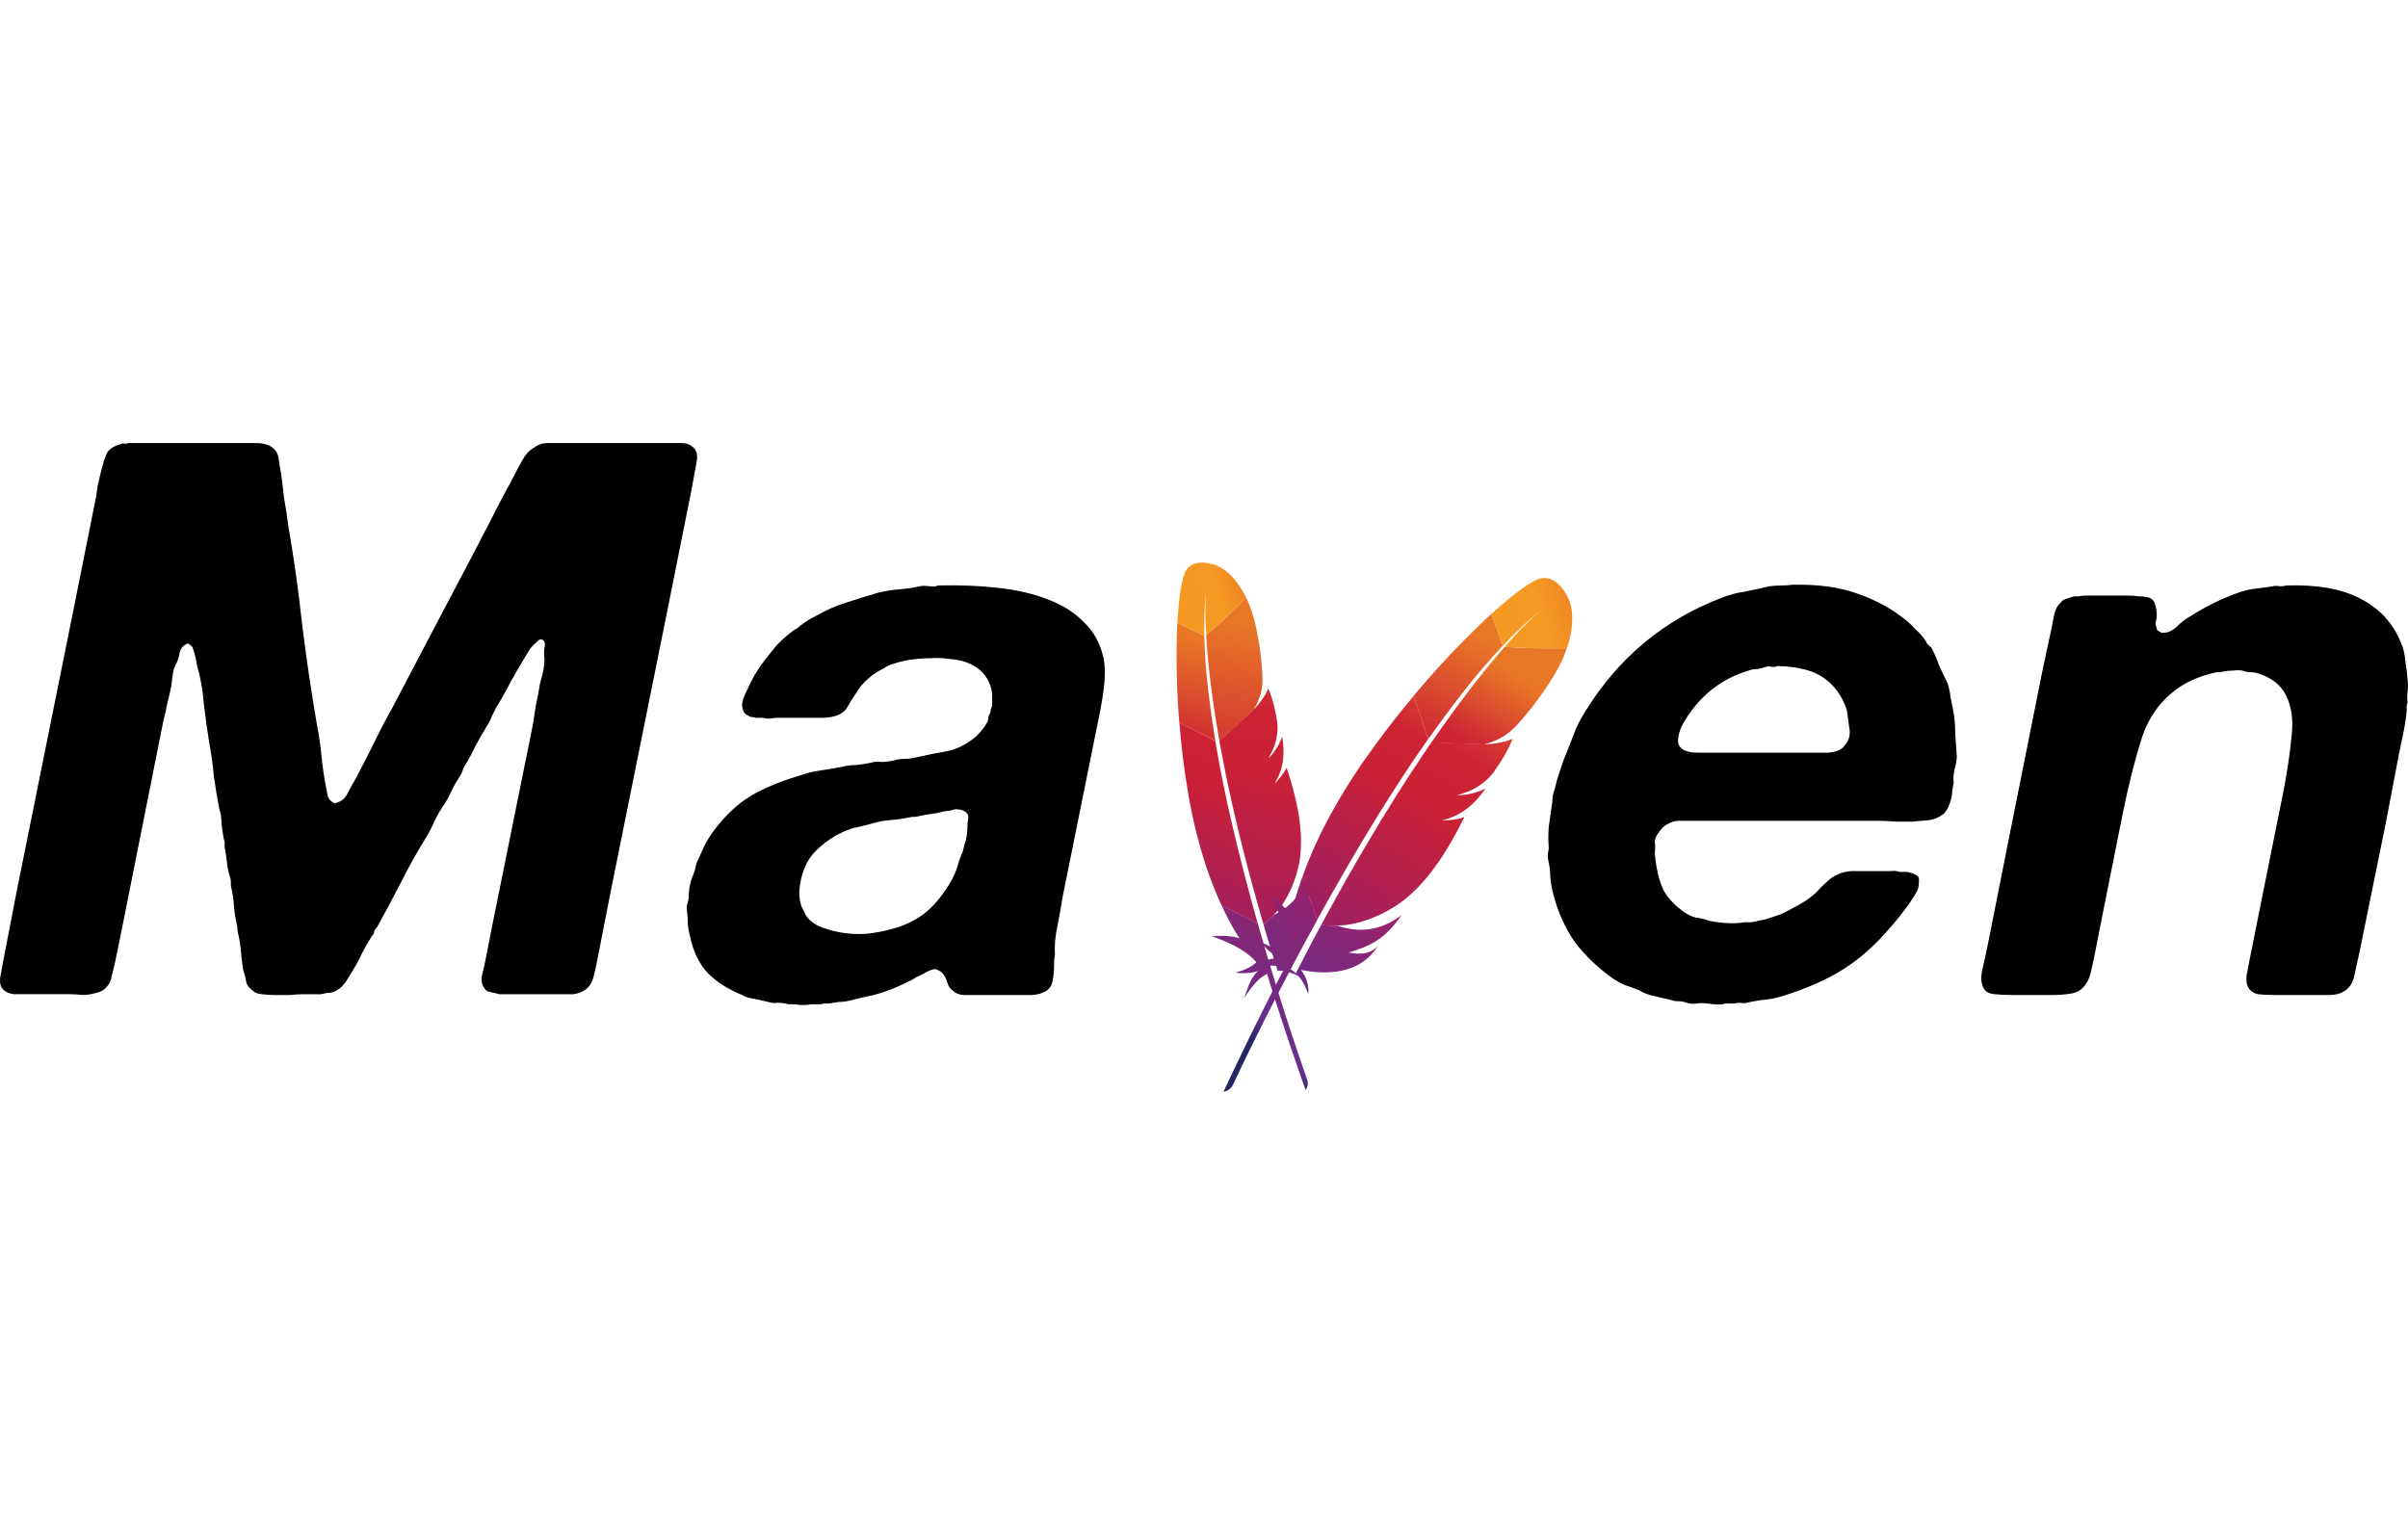 <?xml version="1.0" encoding="UTF-8" standalone="no"?>
<!-- Uploaded to: SVG Repo, www.svgrepo.com, Generator: SVG Repo Mixer Tools -->

<svg
   width="800"
   height="510"
   viewBox="0 -186.5 512 326.4"
   version="1.1"
   preserveAspectRatio="xMidYMid"
   id="svg71"
   sodipodi:docname="maven-centre-800x510.svg"
   inkscape:version="1.3.2 (091e20e, 2023-11-25, custom)"
   xmlns:inkscape="http://www.inkscape.org/namespaces/inkscape"
   xmlns:sodipodi="http://sodipodi.sourceforge.net/DTD/sodipodi-0.dtd"
   xmlns="http://www.w3.org/2000/svg"
   xmlns:svg="http://www.w3.org/2000/svg">
  <sodipodi:namedview
     id="namedview71"
     pagecolor="#ffffff"
     bordercolor="#000000"
     borderopacity="0.25"
     inkscape:showpageshadow="2"
     inkscape:pageopacity="0.0"
     inkscape:pagecheckerboard="0"
     inkscape:deskcolor="#d1d1d1"
     inkscape:zoom="0.92"
     inkscape:cx="400"
     inkscape:cy="282.6087"
     inkscape:window-width="1920"
     inkscape:window-height="991"
     inkscape:window-x="412"
     inkscape:window-y="1341"
     inkscape:window-maximized="1"
     inkscape:current-layer="svg71" />
  <defs
     id="defs54">
    <linearGradient
       x1="3.314"
       y1="9.593"
       x2="22.265"
       y2="3.001"
       id="linearGradient-1"
       gradientTransform="scale(0.968,1.033)"
       gradientUnits="userSpaceOnUse">
      <stop
         stop-color="#F69923"
         offset="0%"
         id="stop1" />
      <stop
         stop-color="#F79A23"
         offset="31.23%"
         id="stop2" />
      <stop
         stop-color="#E97826"
         offset="83.83%"
         id="stop3" />
    </linearGradient>
    <linearGradient
       x1="3.042"
       y1="64.143"
       x2="7.577"
       y2="9.326"
       id="linearGradient-2"
       gradientTransform="scale(0.573,1.745)"
       gradientUnits="userSpaceOnUse">
      <stop
         stop-color="#9E2064"
         offset="32.33%"
         id="stop4" />
      <stop
         stop-color="#C92037"
         offset="63.02%"
         id="stop5" />
      <stop
         stop-color="#CD2335"
         offset="75.14%"
         id="stop6" />
      <stop
         stop-color="#E97826"
         offset="100%"
         id="stop7" />
    </linearGradient>
    <linearGradient
       x1="32.657"
       y1="74.156"
       x2="37.52"
       y2="22.909"
       id="linearGradient-3"
       gradientTransform="scale(0.68,1.471)"
       gradientUnits="userSpaceOnUse">
      <stop
         stop-color="#282662"
         offset="0%"
         id="stop8" />
      <stop
         stop-color="#662E8D"
         offset="9.548%"
         id="stop9" />
      <stop
         stop-color="#9F2064"
         offset="78.82%"
         id="stop10" />
      <stop
         stop-color="#CD2032"
         offset="94.87%"
         id="stop11" />
    </linearGradient>
    <linearGradient
       x1="9.052"
       y1="66.792"
       x2="18.254"
       y2="9.394"
       id="linearGradient-4"
       gradientTransform="scale(0.624,1.602)"
       gradientUnits="userSpaceOnUse">
      <stop
         stop-color="#9E2064"
         offset="32.33%"
         id="stop12" />
      <stop
         stop-color="#C92037"
         offset="63.02%"
         id="stop13" />
      <stop
         stop-color="#CD2335"
         offset="75.14%"
         id="stop14" />
      <stop
         stop-color="#E97826"
         offset="100%"
         id="stop15" />
    </linearGradient>
    <linearGradient
       x1="19.337"
       y1="74.451"
       x2="33.359"
       y2="40.851"
       id="linearGradient-5"
       gradientTransform="scale(0.721,1.387)"
       gradientUnits="userSpaceOnUse">
      <stop
         stop-color="#282662"
         offset="0%"
         id="stop16" />
      <stop
         stop-color="#662E8D"
         offset="9.548%"
         id="stop17" />
      <stop
         stop-color="#9F2064"
         offset="78.82%"
         id="stop18" />
      <stop
         stop-color="#CD2032"
         offset="94.87%"
         id="stop19" />
    </linearGradient>
    <linearGradient
       x1="27.193"
       y1="71.229"
       x2="32.356"
       y2="0.65"
       id="linearGradient-6"
       gradientTransform="scale(0.588,1.699)"
       gradientUnits="userSpaceOnUse">
      <stop
         stop-color="#9E2064"
         offset="32.33%"
         id="stop20" />
      <stop
         stop-color="#C92037"
         offset="63.02%"
         id="stop21" />
      <stop
         stop-color="#CD2335"
         offset="75.14%"
         id="stop22" />
      <stop
         stop-color="#E97826"
         offset="100%"
         id="stop23" />
    </linearGradient>
    <linearGradient
       x1="14.329"
       y1="93.701"
       x2="20.11"
       y2="7.935"
       id="linearGradient-7"
       gradientTransform="scale(0.626,1.596)"
       gradientUnits="userSpaceOnUse">
      <stop
         stop-color="#9E2064"
         offset="32.33%"
         id="stop24" />
      <stop
         stop-color="#C92037"
         offset="63.02%"
         id="stop25" />
      <stop
         stop-color="#CD2335"
         offset="75.14%"
         id="stop26" />
      <stop
         stop-color="#E97826"
         offset="100%"
         id="stop27" />
    </linearGradient>
    <linearGradient
       x1="55.885"
       y1="9.664"
       x2="78.782"
       y2="4.342"
       id="linearGradient-8"
       gradientTransform="scale(1.071,0.934)"
       gradientUnits="userSpaceOnUse">
      <stop
         stop-color="#F69923"
         offset="0%"
         id="stop28" />
      <stop
         stop-color="#F79A23"
         offset="31.23%"
         id="stop29" />
      <stop
         stop-color="#E97826"
         offset="83.83%"
         id="stop30" />
    </linearGradient>
    <linearGradient
       x1="28.774"
       y1="95.103"
       x2="62.014"
       y2="9.526"
       id="linearGradient-9"
       gradientTransform="scale(0.844,1.185)"
       gradientUnits="userSpaceOnUse">
      <stop
         stop-color="#9E2064"
         offset="32.33%"
         id="stop31" />
      <stop
         stop-color="#C92037"
         offset="63.02%"
         id="stop32" />
      <stop
         stop-color="#CD2335"
         offset="75.14%"
         id="stop33" />
      <stop
         stop-color="#E97826"
         offset="100%"
         id="stop34" />
    </linearGradient>
    <linearGradient
       x1="9.223"
       y1="108.171"
       x2="37.69"
       y2="72.496"
       id="linearGradient-10"
       gradientTransform="scale(1.158,0.864)"
       gradientUnits="userSpaceOnUse">
      <stop
         stop-color="#282662"
         offset="0%"
         id="stop35" />
      <stop
         stop-color="#662E8D"
         offset="9.548%"
         id="stop36" />
      <stop
         stop-color="#9F2064"
         offset="78.82%"
         id="stop37" />
      <stop
         stop-color="#CD2032"
         offset="94.87%"
         id="stop38" />
    </linearGradient>
    <linearGradient
       x1="25.749"
       y1="79.596"
       x2="51.118"
       y2="2.909"
       id="linearGradient-11"
       gradientTransform="scale(0.748,1.336)"
       gradientUnits="userSpaceOnUse">
      <stop
         stop-color="#9E2064"
         offset="32.33%"
         id="stop39" />
      <stop
         stop-color="#C92037"
         offset="63.02%"
         id="stop40" />
      <stop
         stop-color="#CD2335"
         offset="75.14%"
         id="stop41" />
      <stop
         stop-color="#E97826"
         offset="100%"
         id="stop42" />
    </linearGradient>
    <linearGradient
       x1="11.187"
       y1="65.245"
       x2="21.68"
       y2="29.393"
       id="linearGradient-12"
       gradientTransform="scale(0.66,1.515)"
       gradientUnits="userSpaceOnUse">
      <stop
         stop-color="#282662"
         offset="0%"
         id="stop43" />
      <stop
         stop-color="#662E8D"
         offset="9.548%"
         id="stop44" />
      <stop
         stop-color="#9F2064"
         offset="78.82%"
         id="stop45" />
      <stop
         stop-color="#CD2032"
         offset="94.87%"
         id="stop46" />
    </linearGradient>
    <linearGradient
       x1="6.527"
       y1="107.654"
       x2="65.146"
       y2="15.83"
       id="linearGradient-13"
       gradientTransform="scale(1.011,0.989)"
       gradientUnits="userSpaceOnUse">
      <stop
         stop-color="#9E2064"
         offset="32.33%"
         id="stop47" />
      <stop
         stop-color="#C92037"
         offset="63.02%"
         id="stop48" />
      <stop
         stop-color="#CD2335"
         offset="75.14%"
         id="stop49" />
      <stop
         stop-color="#E97826"
         offset="100%"
         id="stop50" />
    </linearGradient>
    <linearGradient
       x1="5.77"
       y1="82.415"
       x2="53.837"
       y2="25.258"
       id="linearGradient-14"
       gradientTransform="scale(1.177,0.849)"
       gradientUnits="userSpaceOnUse">
      <stop
         stop-color="#9E2064"
         offset="32.33%"
         id="stop51" />
      <stop
         stop-color="#C92037"
         offset="63.02%"
         id="stop52" />
      <stop
         stop-color="#CD2335"
         offset="75.14%"
         id="stop53" />
      <stop
         stop-color="#E97826"
         offset="100%"
         id="stop54" />
    </linearGradient>
  </defs>
  <g
     fill="none"
     id="g71"
     transform="translate(0,-92.278)">
    <g
       transform="translate(250.163,25.432)"
       id="g61">
      <path
         d="M 1.782,2.143 C 1.596,2.582 1.42,3.149 1.256,3.833 L 1.136,4.367 C 1.097,4.553 1.058,4.745 1.021,4.945 L 0.91,5.563 v 0 L 0.805,6.223 v 0 l -0.099,0.698 v 0 L 0.613,7.658 v 0 l -0.088,0.774 v 0 L 0.444,9.24 C 0.431,9.378 0.418,9.518 0.406,9.658 l -0.071,0.861 v 0 l -0.065,0.894 v 0 l -0.057,0.926 c -0.009,0.157 -0.018,0.315 -0.026,0.475 l 5.736,2.776 C 5.835,12.241 5.943,9.075 6.245,6.165 L 6.304,5.647 v 0 L 6.263,6.122 v 0 L 6.212,6.907 v 0 L 6.193,7.282 v 0 L 6.162,8.137 v 0 l -0.012,0.481 v 0 L 6.137,9.688 v 0 l 0.002,0.898 v 0 l 0.014,0.982 v 0 l 0.016,0.701 v 0 l 0.037,1.123 v 0 l 0.034,0.796 v 0 l 0.042,0.835 c 0.008,0.142 0.016,0.286 0.024,0.432 1.068,-0.871 2.348,-2.015 3.679,-3.265 l 0.893,-0.847 c 0.149,-0.143 0.299,-0.287 0.449,-0.432 L 12.222,10.035 v 0 l 0.885,-0.878 v 0 l 0.863,-0.872 v 0 l 0.831,-0.854 v 0 C 13.882,5.556 12.892,4.178 11.972,3.172 L 11.668,2.85 C 11.467,2.644 11.27,2.456 11.08,2.285 L 10.798,2.039 v 0 L 10.526,1.817 C 10.437,1.747 10.35,1.68 10.265,1.617 l -0.249,-0.179 v 0 L 9.78,1.28 v 0 L 9.454,1.078 v 0 L 9.164,0.916 v 0 L 8.84,0.756 v 0 l -0.242,-0.104 v 0 L 8.156,0.492 v 0 L 7.833,0.388 v 0 l -0.315,-0.089 v 0 L 7.279,0.239 v 0 L 7.019,0.181 c -0.045,-0.009 -0.091,-0.019 -0.137,-0.028 l -0.287,-0.051 v 0 L 6.295,0.059 C 4.709,-0.139 2.66,0.069 1.782,2.143 Z"
         fill="url(#linearGradient-1)"
         id="path54"
         style="fill:url(#linearGradient-1)" />
      <path
         d="m 16.912,71.437 -0.796,-2.909 v 0 l -0.702,-2.591 v 0 L 15.115,64.8 v 0 L 14.533,62.551 v 0 l -0.562,-2.202 v 0 L 13.412,58.088 C 13.321,57.714 13.231,57.343 13.142,56.974 l -0.52,-2.185 v 0 l -0.523,-2.24 c -0.254,-1.104 -0.496,-2.185 -0.726,-3.249 l -0.455,-2.131 c -0.074,-0.35 -0.148,-0.698 -0.22,-1.044 l -0.306,-1.488 v 0 L 9.711,41.14 v 0 L 9.566,40.359 v 0 l -0.295,-1.531 v 0 l -0.089,-0.507 v 0 l -0.069,-0.367 v 0 l -0.275,0.251 -0.57,-0.283 0.041,0.188 v 0 c 0.125,0.763 0.254,1.532 0.394,2.305 l 0.468,2.502 c 0.042,0.226 0.083,0.454 0.122,0.683 0.266,1.4 0.541,2.794 0.835,4.194 l 0.3,1.403 c 0.394,1.887 0.814,3.778 1.24,5.641 0.414,1.848 0.858,3.673 1.303,5.498 0.297,1.217 0.595,2.421 0.899,3.618 l 0.46,1.79 c 0.48,1.872 0.963,3.717 1.467,5.523 0.105,0.406 0.221,0.829 0.342,1.224 l 0.6,2.176 c 0.2,0.717 0.401,1.428 0.606,2.135 l 0.919,0.462 0.307,-0.274 c -0.007,-0.043 -0.015,-0.086 -0.038,-0.117 -0.608,-1.85 -1.124,-3.672 -1.62,-5.435 z"
         id="path55" />
      <path
         d="M 7.423,32.522 C 7.158,30.613 6.916,28.736 6.698,26.89 6.52,25.357 6.375,23.847 6.256,22.352 L 6.154,21.011 c -0.002,-0.035 -0.003,-0.07 -0.002,-0.102 -0.125,-1.818 -0.216,-3.588 -0.257,-5.323 l -5.724,-2.76 -0.016,0.351 v 0 l -0.038,0.728 v 0 c -0.057,1.371 -0.099,2.829 -0.111,4.36 -0.014,1.727 0.002,3.527 0.034,5.414 0.041,1.735 0.111,3.544 0.205,5.385 0.07,1.182 0.146,2.372 0.233,3.578 l 0.105,1.395 v 0 L 8.24,37.917 7.97,36.11 v 0 z"
         fill="url(#linearGradient-2)"
         id="path56"
         style="fill:url(#linearGradient-2)" />
      <path
         d="m 18.5,76.992 0.119,0.409 v 0 l 0.761,2.584 c 0.109,0.367 0.22,0.736 0.333,1.107 l 0.363,1.175 v 0 l 0.124,0.423 c 0.022,0.069 0.045,0.138 0.072,0.207 l 1.234,3.953 v 0 c 1.093,-0.226 2.424,0.182 3.831,0.796 l 0.566,0.256 v 0 c -1.036,-1.246 -2.469,-2.08 -4.182,-2.273 4.69,-3.128 7.776,-7.158 7.342,-11.964 -0.046,-0.425 -0.104,-0.866 -0.189,-1.312 -0.071,1.772 -0.778,3.072 -2.828,4.463 l -0.252,0.167 v 0 c 2.12,-3.732 2.704,-6.263 2.453,-9.536 -0.062,-0.776 -0.159,-1.6 -0.302,-2.486 -0.678,4.873 -3.295,8.026 -7.122,9.893 z"
         fill="url(#linearGradient-3)"
         id="path57"
         style="fill:url(#linearGradient-3)" />
      <path
         d="m 15.753,71.273 -0.487,-1.826 v 0 l -0.98,-3.697 v 0 C 13.821,63.965 13.372,62.167 12.927,60.342 12.482,58.517 12.053,56.681 11.623,54.845 11.187,52.965 10.778,51.09 10.384,49.203 L 9.995,47.338 v 0 l -0.746,-3.732 v 0 C 9.116,42.931 8.994,42.271 8.876,41.583 8.662,40.435 8.464,39.276 8.265,38.116 l -0.041,-0.188 v 0 l -7.615,-3.887 0.025,0.241 c 0.003,0.042 0.004,0.084 0.002,0.125 0.154,1.724 0.303,3.476 0.507,5.236 0.2,1.787 0.427,3.579 0.693,5.39 0.226,1.526 0.467,3.041 0.721,4.572 l 0.166,0.918 v 0 c 0.351,1.894 0.725,3.722 1.133,5.43 0.455,1.938 0.943,3.755 1.436,5.448 0.332,1.11 0.656,2.178 0.988,3.191 l 0.295,0.853 v 0 l 0.61,1.697 v 0 c 0.728,1.98 1.534,3.902 2.404,5.778 l 7.697,3.899 C 16.875,75.405 16.496,73.967 16.079,72.508 l -0.213,-0.818 v 0 z"
         fill="url(#linearGradient-4)"
         id="path58"
         style="fill:url(#linearGradient-4)" />
      <path
         d="m 9.703,73.175 c 0.928,1.984 1.939,3.907 3.056,5.752 l 0.619,1.002 v 0 C 12.65,79.635 11.727,79.489 10.831,79.424 l -0.445,-0.026 c -0.073,-0.003 -0.146,-0.006 -0.219,-0.009 l -0.427,-0.009 v 0 l -0.602,0.002 v 0 l -0.537,0.016 v 0 L 8.149,79.421 v 0 l -0.633,0.052 c -0.005,7.23e-4 -0.008,0.001 -0.007,0.001 3.892,1.35 7.305,3.003 9.457,5.508 -0.856,0.942 -2.457,1.658 -4.471,2.242 1.499,0.162 2.641,0.096 3.464,-0.038 l 0.334,-0.061 c 0.052,-0.011 0.103,-0.022 0.152,-0.033 l 0.276,-0.069 v 0 l 0.239,-0.07 v 0 l 0.29,-0.101 v 0 l 0.149,-0.061 v 0 c -1.237,1.031 -2.01,2.787 -2.653,4.756 l -0.222,0.703 c -0.036,0.118 -0.072,0.237 -0.108,0.357 1.637,-2.676 3.262,-4.449 4.843,-5.126 1.766,5.857 3.809,12.091 6.051,18.597 l 1.049,3.021 c 0.354,1.013 0.713,2.033 1.075,3.058 0.521,-0.673 0.58,-1.417 0.362,-2.175 l -0.717,-2.025 v 0 l -0.817,-2.367 v 0 l -1.265,-3.754 v 0 l -1.037,-3.147 v 0 L 22.816,95.137 v 0 l -1.094,-3.465 v 0 l -1.004,-3.247 v 0 L 19.979,85.994 v 0 l -0.601,-2.007 v 0 c -0.08,-0.263 -0.154,-0.532 -0.233,-0.803 l -0.226,-0.745 v 0 L 18.27,80.195 v 0 l -0.66,-2.307 v 0 l -0.297,-1.063 v 0 l -0.012,-0.016 v 0 L 9.604,72.909 c 0.017,0.068 0.037,0.123 0.06,0.18 z"
         fill="url(#linearGradient-5)"
         id="path59"
         style="fill:url(#linearGradient-5)" />
      <path
         d="m 9.135,38.082 0.136,0.746 v 0 c 0.099,0.508 0.19,1.021 0.288,1.536 l 0.833,4.272 v 0 l 0.306,1.488 v 0 l 0.445,2.102 c 0.076,0.355 0.153,0.713 0.23,1.073 0.23,1.064 0.472,2.145 0.726,3.249 l 0.523,2.24 v 0 l 0.52,2.185 c 0.089,0.369 0.179,0.741 0.27,1.114 l 0.559,2.261 v 0 l 0.559,2.198 c 0.284,1.111 0.576,2.239 0.884,3.391 0.225,0.85 0.459,1.712 0.698,2.585 l 0.801,2.915 v 0 l 0.605,2.142 v 0 l 0.625,2.188 c 0.106,0.368 0.213,0.737 0.32,1.108 0.007,0.043 0.015,0.086 0.038,0.117 l 2.322,-2.139 -0.056,0.023 v 0 l -0.124,0.06 v 0 c 2.755,-2.602 5.117,-7.817 5.657,-12.515 0.248,-2.165 0.226,-4.468 -0.072,-6.982 -0.214,-1.873 -0.596,-3.842 -1.119,-5.971 -0.456,-1.841 -1.021,-3.795 -1.709,-5.853 -0.426,0.869 -1.031,1.724 -1.773,2.558 l -0.402,0.44 v 0 l -0.138,0.143 v 0 l -0.292,0.293 v 0 c 2.032,-3.159 2.274,-6.552 1.671,-10.074 -0.369,1.045 -1.095,2.592 -2.298,3.983 -0.154,0.185 -0.335,0.367 -0.516,0.548 -0.031,0.023 -0.058,0.053 -0.09,0.084 l -0.055,0.047 c 0.674,-1.123 1.173,-2.19 1.492,-3.27 0.051,-0.15 0.09,-0.302 0.125,-0.455 l 0.05,-0.229 c 0.082,-0.35 0.136,-0.704 0.19,-1.058 l 0.077,-0.685 v 0 c 0.03,-0.403 0.039,-0.817 0.019,-1.238 l -0.053,-0.774 c -0.005,-0.057 -0.012,-0.114 -0.022,-0.171 l -0.081,-0.496 c -0.014,-0.08 -0.028,-0.158 -0.044,-0.234 -0.158,-0.92 -0.33,-1.741 -0.509,-2.468 l -0.167,-0.653 v 0 l -0.151,-0.552 v 0 l -0.196,-0.652 v 0 l -0.255,-0.765 c -0.027,-0.077 -0.054,-0.151 -0.082,-0.221 L 19.744,27.331 c -0.049,-0.119 -0.097,-0.227 -0.142,-0.325 l -0.127,-0.261 c -0.024,0.098 -0.056,0.202 -0.098,0.306 l -0.071,0.156 c -0.479,1.125 -1.595,2.669 -2.611,3.754 -0.016,0.012 -0.031,0.023 -0.036,0.05 l -0.21,0.209 c -0.036,0.038 -0.071,0.077 -0.105,0.119 l 0.04,-0.078 v 0 l -7.315,6.698 c 0.062,0.051 0.069,0.094 0.065,0.122 z"
         fill="url(#linearGradient-6)"
         id="path60"
         style="fill:url(#linearGradient-6)" />
      <path
         d="m 6.306,15.454 c 0.03,0.534 0.065,1.091 0.106,1.67 l 0.089,1.187 c 0.016,0.203 0.032,0.408 0.049,0.615 l 0.109,1.273 c 0.019,0.217 0.039,0.436 0.059,0.658 l 0.017,0.211 c 0.004,0.034 0.01,0.067 0.019,0.101 0.062,0.653 0.131,1.324 0.207,2.016 l 0.162,1.413 c 0.057,0.481 0.118,0.972 0.182,1.473 l 0.304,2.298 c 0.142,1.043 0.296,2.125 0.469,3.252 l 0.133,0.854 c 0.131,0.871 0.277,1.761 0.431,2.675 l 0.482,2.819 v 0 l 7.315,-6.698 c 1.525,-2.763 1.859,-4.483 1.838,-6.619 -0.007,-0.43 -0.027,-0.877 -0.056,-1.336 l -0.031,-0.462 c -0.117,-1.872 -0.342,-3.858 -0.661,-5.775 C 17.229,15.22 16.862,13.435 16.441,11.907 16.175,10.918 15.892,10.038 15.603,9.283 15.341,8.629 15.07,8.03 14.796,7.458 L 13.966,8.305 c -0.141,0.143 -0.284,0.287 -0.428,0.431 L 12.665,9.607 v 0 l -0.891,0.874 v 0 l -0.897,0.865 c -0.149,0.143 -0.299,0.285 -0.448,0.426 l -0.886,0.831 c -1.171,1.087 -2.287,2.076 -3.237,2.851 z"
         fill="url(#linearGradient-7)"
         id="path61"
         style="fill:url(#linearGradient-7)" />
    </g>
    <path
       d="m 212.12,30.787 c 4.061,0.439 7.628,1.262 10.701,2.47 3.183,1.207 5.762,2.854 7.738,4.939 2.085,1.976 3.457,4.555 4.116,7.738 0.329,1.866 0.329,4.006 0,6.421 -0.329,2.415 -0.768,4.884 -1.317,7.409 l -7.409,36.714 c -0.329,2.085 -0.713,4.226 -1.152,6.421 -0.439,2.085 -0.604,4.006 -0.494,5.762 0,0.329 -0.055,0.713 -0.165,1.152 v 0.988 0 c 0,1.207 -0.11,2.415 -0.329,3.622 -0.22,1.207 -0.933,2.031 -2.14,2.47 -0.768,0.329 -1.591,0.494 -2.47,0.494 h -14.488 v 0 c -0.878,-0.11 -1.537,-0.384 -1.976,-0.823 -0.659,-0.439 -1.098,-1.043 -1.317,-1.811 -0.22,-0.878 -0.604,-1.591 -1.152,-2.14 -0.22,-0.22 -0.494,-0.384 -0.823,-0.494 -0.22,-0.22 -0.604,-0.274 -1.152,-0.165 -0.659,0.22 -1.262,0.494 -1.811,0.823 -0.549,0.329 -1.098,0.604 -1.646,0.823 -0.659,0.439 -1.372,0.823 -2.14,1.152 -0.659,0.329 -1.372,0.659 -2.14,0.988 -1.537,0.659 -3.128,1.207 -4.774,1.646 -1.646,0.329 -3.293,0.713 -4.939,1.152 -0.878,0.22 -1.701,0.329 -2.47,0.329 -0.659,0.11 -1.372,0.22 -2.14,0.329 h -0.988 v 0 c -0.329,0.11 -0.659,0.165 -0.988,0.165 h -1.811 c -1.207,0.22 -2.305,0.22 -3.293,0 h -1.482 c -0.768,-0.22 -1.537,-0.329 -2.305,-0.329 -0.659,0.11 -1.317,0.055 -1.976,-0.165 -0.988,-0.22 -1.976,-0.439 -2.963,-0.659 -0.988,-0.11 -1.866,-0.384 -2.634,-0.823 -2.963,-1.207 -5.378,-2.744 -7.244,-4.61 -1.866,-1.976 -3.128,-4.555 -3.787,-7.738 -0.22,-0.768 -0.384,-1.591 -0.494,-2.47 0,-0.878 -0.055,-1.811 -0.165,-2.799 -0.11,-0.549 -0.11,-1.098 0,-1.646 0.22,-0.549 0.329,-1.098 0.329,-1.646 0,-0.329 0.055,-0.988 0.165,-1.976 0.22,-1.098 0.439,-1.866 0.659,-2.305 0.439,-1.098 0.713,-2.031 0.823,-2.799 l 1.646,-3.622 v 0 c 0.659,-1.317 1.372,-2.47 2.14,-3.457 2.415,-3.183 4.994,-5.598 7.738,-7.244 2.744,-1.646 6.146,-3.073 10.207,-4.281 1.537,-0.549 3.073,-0.933 4.61,-1.152 1.537,-0.22 3.128,-0.494 4.774,-0.823 0.878,-0.22 1.811,-0.329 2.799,-0.329 1.098,-0.11 2.14,-0.274 3.128,-0.494 0.768,-0.22 1.537,-0.274 2.305,-0.165 0.768,0 1.646,-0.11 2.634,-0.329 0.768,-0.22 1.537,-0.329 2.305,-0.329 0.768,0 1.591,-0.11 2.47,-0.329 2.415,-0.549 4.61,-0.988 6.585,-1.317 2.085,-0.439 4.061,-1.427 5.927,-2.963 1.098,-0.988 1.976,-2.085 2.634,-3.293 0.11,-0.329 0.165,-0.604 0.165,-0.823 0,-0.22 0.055,-0.439 0.165,-0.659 0.22,-0.22 0.329,-0.549 0.329,-0.988 0.11,-0.439 0.22,-0.768 0.329,-0.988 v -2.47 0 c -0.439,-3.293 -2.305,-5.543 -5.598,-6.75 -0.878,-0.329 -2.031,-0.549 -3.457,-0.659 -1.317,-0.22 -2.689,-0.274 -4.116,-0.165 -1.427,0 -2.854,0.11 -4.281,0.329 -1.317,0.22 -2.47,0.494 -3.457,0.823 -0.768,0.22 -1.482,0.549 -2.14,0.988 -0.659,0.329 -1.317,0.713 -1.976,1.152 -0.659,0.439 -1.372,1.043 -2.14,1.811 -0.768,0.768 -1.317,1.482 -1.646,2.14 -0.768,1.098 -1.427,2.14 -1.976,3.128 -0.549,0.988 -1.482,1.646 -2.799,1.976 -0.878,0.22 -1.811,0.329 -2.799,0.329 h -9.22 c -0.549,0 -1.152,0.055 -1.811,0.165 -0.549,0 -0.988,-0.055 -1.317,-0.165 h -1.482 c -0.22,-0.11 -0.494,-0.165 -0.823,-0.165 -0.329,0 -0.604,-0.11 -0.823,-0.329 -0.768,-0.22 -1.207,-0.933 -1.317,-2.14 0,-0.549 0.11,-1.098 0.329,-1.646 0.22,-0.549 0.439,-1.043 0.659,-1.482 0.549,-1.207 1.098,-2.305 1.646,-3.293 0.659,-1.098 1.317,-2.085 1.976,-2.963 l 1.317,-1.646 v 0 c 0.439,-0.549 0.878,-1.098 1.317,-1.646 1.098,-1.207 2.415,-2.36 3.951,-3.457 0.329,-0.11 0.713,-0.384 1.152,-0.823 0.659,-0.439 1.207,-0.823 1.646,-1.152 0.549,-0.329 1.152,-0.659 1.811,-0.988 2.085,-1.207 4.226,-2.14 6.421,-2.799 2.305,-0.768 4.61,-1.482 6.915,-2.14 1.427,-0.329 2.854,-0.549 4.281,-0.659 1.427,-0.11 2.909,-0.329 4.445,-0.659 0.439,-0.11 1.098,-0.11 1.976,0 0.878,0.11 1.482,0.055 1.811,-0.165 4.5,-0.11 8.726,0.055 12.677,0.494 z m 183.034,1.317 c 3.732,1.317 6.97,3.073 9.714,5.268 0.878,0.659 1.701,1.427 2.47,2.305 0.878,0.768 1.591,1.591 2.14,2.47 0.22,0.549 0.604,0.988 1.152,1.317 0.659,1.207 1.207,2.47 1.646,3.787 0.549,1.207 1.152,2.47 1.811,3.787 0.329,0.988 0.549,2.031 0.659,3.128 0.22,0.988 0.439,2.085 0.659,3.293 0.22,1.427 0.329,2.909 0.329,4.445 0.11,1.537 0.22,3.073 0.329,4.61 0,0.878 -0.165,1.866 -0.494,2.963 -0.22,0.988 -0.274,1.921 -0.165,2.799 l -0.329,1.811 c 0,0.878 -0.22,1.866 -0.659,2.963 -0.439,1.098 -0.988,1.811 -1.646,2.14 -0.549,0.439 -1.372,0.768 -2.47,0.988 -1.098,0.11 -2.305,0.22 -3.622,0.329 h -3.787 v 0 c -1.207,-0.11 -2.305,-0.165 -3.293,-0.165 h -42.476 v 0 c -0.659,0 -1.262,0.11 -1.811,0.329 -0.988,0.439 -1.646,0.878 -1.976,1.317 -0.22,0.22 -0.549,0.659 -0.988,1.317 -0.329,0.549 -0.494,1.098 -0.494,1.646 0.11,0.659 0.11,1.317 0,1.976 0,0.549 0.055,1.152 0.165,1.811 0.329,2.634 0.933,4.829 1.811,6.585 0.988,1.646 2.415,3.128 4.281,4.445 0.768,0.549 1.591,0.933 2.47,1.152 0.988,0.11 1.921,0.329 2.799,0.659 0.878,0.22 2.031,0.384 3.457,0.494 1.537,0.11 2.909,0.055 4.116,-0.165 h 1.482 c 1.098,-0.22 2.14,-0.439 3.128,-0.659 l 2.963,-0.988 v 0 c 1.207,-0.549 2.579,-1.262 4.116,-2.14 1.537,-0.878 2.744,-1.756 3.622,-2.634 0.659,-0.768 1.372,-1.482 2.14,-2.14 0.768,-0.768 1.591,-1.317 2.47,-1.646 1.207,-0.549 2.634,-0.768 4.281,-0.659 h 6.75 v 0 c 0.768,-0.11 1.427,-0.055 1.976,0.165 h 1.646 c 0.988,0.22 1.701,0.494 2.14,0.823 0.329,0.22 0.439,0.713 0.329,1.482 0,0.768 -0.165,1.427 -0.494,1.976 -0.878,1.537 -1.811,2.909 -2.799,4.116 -0.878,1.207 -1.866,2.415 -2.963,3.622 -3.073,3.622 -6.366,6.531 -9.878,8.726 -3.512,2.195 -7.738,4.061 -12.677,5.598 -1.317,0.439 -2.579,0.713 -3.787,0.823 -1.207,0.11 -2.524,0.329 -3.951,0.659 -0.439,0.11 -0.933,0.11 -1.482,0 -0.439,0 -0.878,0.055 -1.317,0.165 h -1.811 c -0.659,0.22 -1.317,0.274 -1.976,0.165 -0.659,0 -1.262,-0.055 -1.811,-0.165 -0.878,-0.11 -1.646,-0.11 -2.305,0 -0.659,0.11 -1.372,0.055 -2.14,-0.165 -0.549,-0.22 -1.152,-0.329 -1.811,-0.329 -0.659,0 -1.207,-0.11 -1.646,-0.329 -1.207,-0.22 -2.415,-0.494 -3.622,-0.823 -1.098,-0.22 -2.085,-0.604 -2.963,-1.152 -1.098,-0.439 -2.14,-0.823 -3.128,-1.152 -0.988,-0.439 -1.866,-0.933 -2.634,-1.482 -3.073,-2.195 -5.707,-4.72 -7.903,-7.573 -2.085,-2.963 -3.622,-6.366 -4.61,-10.207 -0.329,-1.207 -0.549,-2.415 -0.659,-3.622 0,-1.317 -0.165,-2.634 -0.494,-3.951 v -1.152 0 c 0.11,-0.439 0.165,-0.878 0.165,-1.317 -0.11,-1.317 -0.11,-2.744 0,-4.281 l 0.659,-4.61 v 0 c 0.11,-0.549 0.165,-1.152 0.165,-1.811 0.11,-0.659 0.274,-1.262 0.494,-1.811 l 0.494,-1.976 1.317,-3.951 c 0.768,-1.866 1.482,-3.677 2.14,-5.433 0.659,-1.756 1.482,-3.402 2.47,-4.939 7.024,-11.415 16.683,-19.482 28.976,-24.202 1.646,-0.659 3.293,-1.098 4.939,-1.317 1.646,-0.329 3.402,-0.713 5.268,-1.152 0.878,-0.11 1.701,-0.165 2.47,-0.165 0.768,0 1.591,-0.055 2.47,-0.165 5.598,-0.11 10.262,0.549 13.994,1.976 z M 54.193,0 c 1.866,0 3.183,0.384 3.951,1.152 0.659,0.549 1.043,1.372 1.152,2.47 0.11,0.988 0.274,1.976 0.494,2.963 0.22,1.756 0.439,3.567 0.659,5.433 0.329,1.756 0.604,3.567 0.823,5.433 1.207,6.915 2.195,13.939 2.963,21.073 0.878,7.134 1.921,14.214 3.128,21.238 0.439,2.195 0.768,4.445 0.988,6.75 0.22,2.305 0.549,4.555 0.988,6.75 0.11,0.549 0.22,1.098 0.329,1.646 0.11,0.549 0.384,0.988 0.823,1.317 0.22,0.11 0.384,0.22 0.494,0.329 0.22,0.11 0.494,0.055 0.823,-0.165 0.878,-0.22 1.591,-0.878 2.14,-1.976 0.549,-1.098 1.098,-2.085 1.646,-2.963 1.317,-2.524 2.579,-4.994 3.787,-7.409 1.207,-2.524 2.524,-5.049 3.951,-7.573 3.512,-6.695 7.024,-13.39 10.537,-20.086 3.622,-6.805 7.189,-13.61 10.701,-20.415 0.878,-1.756 1.756,-3.457 2.634,-5.104 0.988,-1.756 1.921,-3.512 2.799,-5.268 0.439,-0.878 0.933,-1.756 1.482,-2.634 C 112.035,2.085 112.803,1.372 113.791,0.823 114.559,0.274 115.437,0 116.425,0 h 28.317 v 0 c 1.098,0 1.866,0.22 2.305,0.659 1.098,0.659 1.427,1.921 0.988,3.787 -0.329,1.756 -0.659,3.567 -0.988,5.433 l -4.939,24.695 -12.348,61.245 -2.799,14.323 c -0.22,1.207 -0.494,2.415 -0.823,3.622 -0.329,1.098 -0.878,1.921 -1.646,2.47 -0.768,0.549 -1.646,0.878 -2.634,0.988 h -15.64 c -0.768,-0.22 -1.482,-0.384 -2.14,-0.494 -0.549,-0.11 -0.988,-0.494 -1.317,-1.152 -0.329,-0.549 -0.439,-1.262 -0.329,-2.14 0.22,-0.878 0.439,-1.811 0.659,-2.799 l 1.646,-8.396 8.561,-42.312 c 0.22,-1.537 0.439,-2.963 0.659,-4.281 0.329,-1.427 0.604,-2.854 0.823,-4.281 0.22,-0.878 0.439,-1.756 0.659,-2.634 0.22,-0.988 0.329,-1.921 0.329,-2.799 -0.11,-0.768 -0.11,-1.591 0,-2.47 0.22,-0.878 0.055,-1.427 -0.494,-1.646 -0.329,-0.11 -0.604,-0.055 -0.823,0.165 l -0.494,0.494 v 0 c -0.549,0.439 -1.043,0.988 -1.482,1.646 l -0.988,1.646 v 0 c -0.988,1.646 -1.976,3.348 -2.963,5.104 -0.878,1.756 -1.866,3.512 -2.963,5.268 l -0.988,1.976 v 0 c -0.22,0.659 -0.549,1.317 -0.988,1.976 -0.878,1.427 -1.701,2.854 -2.47,4.281 -0.659,1.427 -1.427,2.854 -2.305,4.281 -0.22,0.329 -0.384,0.713 -0.494,1.152 -0.11,0.329 -0.274,0.659 -0.494,0.988 -0.659,0.988 -1.262,2.031 -1.811,3.128 -0.439,1.098 -1.043,2.195 -1.811,3.293 -0.659,0.988 -1.262,2.031 -1.811,3.128 -0.439,1.098 -0.988,2.195 -1.646,3.293 -1.976,3.183 -3.787,6.421 -5.433,9.714 -1.646,3.183 -3.348,6.366 -5.104,9.549 -0.329,0.329 -0.549,0.659 -0.659,0.988 0,0.329 -0.165,0.659 -0.494,0.988 -0.768,1.207 -1.482,2.47 -2.14,3.787 -0.549,1.207 -1.207,2.415 -1.976,3.622 -0.439,0.768 -0.878,1.482 -1.317,2.14 -0.439,0.659 -0.933,1.207 -1.482,1.646 -0.659,0.439 -1.262,0.713 -1.811,0.823 -0.549,0 -1.262,0.11 -2.14,0.329 H 64.4 c -0.768,0 -1.701,0.055 -2.799,0.165 h -3.128 v 0 c -0.988,0 -1.921,-0.055 -2.799,-0.165 -0.878,-0.11 -1.482,-0.329 -1.811,-0.659 -0.768,-0.549 -1.262,-1.152 -1.482,-1.811 -0.11,-0.768 -0.329,-1.646 -0.659,-2.634 -0.22,-1.317 -0.384,-2.634 -0.494,-3.951 -0.11,-1.427 -0.329,-2.799 -0.659,-4.116 l -0.165,-1.482 C 50.077,101.251 49.857,99.879 49.748,98.453 49.638,96.916 49.418,95.489 49.089,94.172 v -0.823 0 c 0,-0.329 -0.055,-0.659 -0.165,-0.988 -0.329,-0.988 -0.549,-2.031 -0.659,-3.128 -0.11,-1.098 -0.274,-2.195 -0.494,-3.293 v -0.823 0 c 0,-0.329 -0.055,-0.604 -0.165,-0.823 -0.22,-1.098 -0.384,-2.195 -0.494,-3.293 0,-1.098 -0.165,-2.195 -0.494,-3.293 -0.439,-2.195 -0.823,-4.5 -1.152,-6.915 -0.22,-2.415 -0.549,-4.774 -0.988,-7.079 -0.439,-2.744 -0.823,-5.543 -1.152,-8.396 -0.22,-2.854 -0.713,-5.598 -1.482,-8.232 -0.22,-1.537 -0.549,-2.799 -0.988,-3.787 -0.22,-0.22 -0.439,-0.384 -0.659,-0.494 -0.11,-0.22 -0.329,-0.22 -0.659,0 -0.659,0.329 -1.098,0.878 -1.317,1.646 -0.11,0.768 -0.329,1.537 -0.659,2.305 -0.439,0.768 -0.713,1.591 -0.823,2.47 -0.11,0.768 -0.22,1.591 -0.329,2.47 -0.22,1.207 -0.494,2.415 -0.823,3.622 -0.22,1.207 -0.494,2.415 -0.823,3.622 l -8.726,43.793 -1.646,8.067 -0.659,2.634 v 0 c -0.11,0.878 -0.439,1.591 -0.988,2.14 -0.549,0.768 -1.482,1.262 -2.799,1.482 -0.768,0.22 -1.591,0.329 -2.47,0.329 -0.878,-0.11 -1.756,-0.165 -2.634,-0.165 H 2.991 v 0 c -0.988,-0.11 -1.756,-0.439 -2.305,-0.988 -0.549,-0.549 -0.768,-1.372 -0.659,-2.47 l 0.659,-3.622 v 0 L 3.485,95.654 15.833,34.409 20.442,11.36 c 0.11,-0.659 0.22,-1.427 0.329,-2.305 0.22,-0.988 0.439,-1.921 0.659,-2.799 0.22,-0.878 0.439,-1.701 0.659,-2.47 0.329,-0.878 0.604,-1.537 0.823,-1.976 0.659,-0.768 1.646,-1.317 2.963,-1.646 0.329,-0.11 0.549,-0.11 0.659,0 0.22,0 0.494,-0.055 0.823,-0.165 H 54.193 Z M 501.875,33.092 c 4.061,2.085 6.915,5.159 8.561,9.22 0.549,1.207 0.878,2.524 0.988,3.951 0.22,1.317 0.384,2.689 0.494,4.116 0.11,0.878 0.11,1.701 0,2.47 -0.11,0.768 -0.11,1.537 0,2.305 -0.22,0.659 -0.274,1.098 -0.165,1.317 -0.11,1.537 -0.329,3.128 -0.659,4.774 -0.329,1.646 -0.659,3.238 -0.988,4.774 l -2.799,14.653 -5.433,26.671 c -0.439,2.085 -0.878,4.116 -1.317,6.092 -0.439,1.866 -1.482,3.073 -3.128,3.622 -0.659,0.22 -1.427,0.329 -2.305,0.329 h -11.525 c -1.317,0 -2.47,-0.055 -3.457,-0.165 -0.988,-0.22 -1.701,-0.713 -2.14,-1.482 -0.329,-0.659 -0.439,-1.482 -0.329,-2.47 0.22,-1.098 0.439,-2.25 0.659,-3.457 l 2.305,-11.525 4.939,-24.531 c 0.768,-4.061 1.317,-7.793 1.646,-11.195 0.439,-3.512 0.055,-6.476 -1.152,-8.89 -1.098,-2.195 -3.018,-3.732 -5.762,-4.61 -0.549,-0.22 -1.152,-0.329 -1.811,-0.329 -0.549,0 -1.098,-0.11 -1.646,-0.329 -0.549,-0.11 -1.262,-0.11 -2.14,0 -0.768,0 -1.372,0.055 -1.811,0.165 -0.549,0.11 -0.988,0.165 -1.317,0.165 -0.329,0 -0.659,0.055 -0.988,0.165 -2.634,0.659 -4.829,1.537 -6.585,2.634 -4.061,2.524 -6.915,6.201 -8.561,11.031 -1.537,4.829 -2.909,10.262 -4.116,16.299 l -4.116,20.58 -1.976,10.043 c -0.22,0.988 -0.439,1.976 -0.659,2.963 -0.22,0.988 -0.549,1.811 -0.988,2.47 -0.768,1.207 -1.811,1.921 -3.128,2.14 -1.207,0.22 -2.689,0.329 -4.445,0.329 h -8.232 c -1.207,0 -2.415,-0.055 -3.622,-0.165 -1.207,-0.11 -1.976,-0.494 -2.305,-1.152 -0.659,-0.988 -0.768,-2.415 -0.329,-4.281 0.439,-1.866 0.823,-3.622 1.152,-5.268 l 4.445,-22.391 7.244,-36.22 1.811,-8.396 c 0.22,-1.207 0.439,-2.305 0.659,-3.293 0.22,-0.988 0.713,-1.811 1.482,-2.47 0.22,-0.329 0.604,-0.549 1.152,-0.659 0.549,-0.22 1.098,-0.384 1.646,-0.494 h 0.823 c 0.549,-0.11 1.098,-0.165 1.646,-0.165 h 8.726 c 0.878,0 1.701,0.055 2.47,0.165 0.878,0 1.646,0.11 2.305,0.329 0.659,0.329 1.043,0.823 1.152,1.482 0.22,0.659 0.329,1.427 0.329,2.305 0,0.439 -0.055,0.823 -0.165,1.152 -0.11,0.329 -0.11,0.659 0,0.988 0.11,0.549 0.22,0.878 0.329,0.988 0.22,0.11 0.494,0.274 0.823,0.494 1.098,0.11 2.14,-0.274 3.128,-1.152 0.988,-0.988 1.976,-1.756 2.963,-2.305 3.402,-2.195 7.024,-3.951 10.866,-5.268 1.098,-0.329 2.14,-0.549 3.128,-0.659 1.098,-0.11 2.305,-0.274 3.622,-0.494 0.329,-0.11 0.823,-0.11 1.482,0 0.659,0 1.098,-0.055 1.317,-0.165 6.585,-0.22 11.854,0.713 15.805,2.799 z M 203.065,77.873 c -0.439,0.11 -0.823,0.22 -1.152,0.329 -0.329,0 -0.768,0.055 -1.317,0.165 -0.768,0.22 -1.591,0.384 -2.47,0.494 -0.878,0.11 -1.811,0.274 -2.799,0.494 -0.329,0.11 -0.823,0.165 -1.482,0.165 -1.537,0.329 -3.018,0.549 -4.445,0.659 -1.427,0.11 -2.854,0.384 -4.281,0.823 l -2.634,0.659 v 0 c -0.768,0.11 -1.537,0.329 -2.305,0.659 -2.524,0.988 -4.774,2.47 -6.75,4.445 -1.976,1.976 -3.128,4.72 -3.457,8.232 -0.11,1.866 0.22,3.402 0.988,4.61 0.439,1.207 1.372,2.195 2.799,2.963 1.427,0.659 3.018,1.152 4.774,1.482 1.756,0.329 3.622,0.439 5.598,0.329 2.085,-0.22 4.061,-0.604 5.927,-1.152 3.073,-0.878 5.598,-2.25 7.573,-4.116 2.085,-1.976 3.842,-4.39 5.268,-7.244 0.329,-0.768 0.604,-1.537 0.823,-2.305 0.22,-0.878 0.549,-1.756 0.988,-2.634 l 0.329,-1.482 c 0.22,-0.549 0.384,-1.152 0.494,-1.811 0.11,-0.768 0.165,-1.427 0.165,-1.976 0,-0.659 0.055,-1.262 0.165,-1.811 0.11,-0.549 -0.055,-0.988 -0.494,-1.317 -0.439,-0.439 -1.207,-0.659 -2.305,-0.659 z M 377.868,47.415 c -0.329,0.22 -0.713,0.274 -1.152,0.165 -0.439,-0.11 -0.823,-0.11 -1.152,0 -0.659,0.22 -1.317,0.384 -1.976,0.494 -0.659,0 -1.262,0.11 -1.811,0.329 -5.159,1.537 -9.329,4.555 -12.512,9.055 -0.329,0.439 -0.713,1.043 -1.152,1.811 -0.439,0.659 -0.768,1.372 -0.988,2.14 -0.22,0.659 -0.329,1.317 -0.329,1.976 0,0.659 0.274,1.207 0.823,1.646 0.768,0.549 1.921,0.823 3.457,0.823 h 27.494 v 0 c 1.756,-0.11 2.963,-0.604 3.622,-1.482 0.988,-1.098 1.317,-2.415 0.988,-3.951 -0.22,-1.646 -0.384,-2.854 -0.494,-3.622 -0.988,-2.963 -2.579,-5.213 -4.774,-6.75 -2.195,-1.646 -5.543,-2.524 -10.043,-2.634 z"
       fill="#000000"
       id="path62" />
    <g
       transform="translate(260.14,28.697)"
       id="g70">
      <path
         d="m 66.756,0.315 c -0.234,0.097 -0.49,0.218 -0.764,0.363 L 65.565,0.914 C 65.271,1.083 64.957,1.275 64.626,1.49 L 64.116,1.83 v 0 l -0.536,0.373 v 0 l -0.561,0.406 v 0 l -0.585,0.438 c -0.099,0.076 -0.2,0.153 -0.301,0.231 l -0.62,0.485 v 0 l -0.641,0.516 v 0 l -0.662,0.546 v 0 l -0.682,0.575 v 0 l -0.702,0.604 v 0 l -0.72,0.633 v 0 l -0.737,0.66 c -0.124,0.112 -0.249,0.226 -0.375,0.34 l 2.412,6.792 c 2.609,-2.784 5.23,-5.263 7.801,-7.375 l 0.905,-0.734 v 0 l 0.065,-0.05 v 0 L 67.555,6.777 v 0 l -0.61,0.527 v 0 l -0.661,0.598 v 0 l -0.628,0.588 v 0 l -0.527,0.507 v 0 l -0.378,0.371 v 0 L 63.93,10.191 v 0 l -0.67,0.689 v 0 l -0.966,1.018 v 0 l -0.514,0.553 v 0 l -0.534,0.583 v 0 l -0.839,0.931 v 0 l -0.584,0.66 v 0 c 0.6,0.057 1.258,0.106 1.958,0.148 l 1.081,0.058 v 0 l 1.133,0.047 v 0 l 1.175,0.036 v 0 l 1.205,0.026 v 0 l 1.224,0.016 c 0.205,0.002 0.41,0.003 0.615,0.004 l 1.231,0.002 c 0.205,-4.4e-4 0.409,-0.001 0.613,-0.003 l 1.213,-0.012 c 0.2,-0.003 0.399,-0.006 0.597,-0.009 l 1.169,-0.025 v 0 c 0.96,-2.86 1.179,-5.16 1.105,-6.878 l -0.026,-0.435 v 0 l -0.037,-0.408 c -0.007,-0.066 -0.015,-0.131 -0.022,-0.194 l -0.051,-0.368 v 0 L 73.944,6.29 c -0.01,-0.055 -0.021,-0.108 -0.031,-0.161 l -0.066,-0.301 v 0 L 73.778,5.553 v 0 L 73.708,5.306 v 0 l -0.069,-0.22 v 0 L 73.51,4.727 v 0 L 73.405,4.478 v 0 l -0.249,-0.514 v 0 L 73.011,3.69 v 0 L 72.889,3.474 v 0 L 72.748,3.238 v 0 L 72.589,2.984 v 0 L 72.41,2.718 v 0 L 72.213,2.443 C 71.112,0.961 69.233,-0.707 66.756,0.315 Z"
         fill="url(#linearGradient-8)"
         id="path63"
         style="fill:url(#linearGradient-8)" />
      <path
         d="m 22.872,69.955 1.009,-1.836 v 0 l 1.369,-2.439 v 0 l 1.199,-2.127 c 0.199,-0.352 0.397,-0.702 0.596,-1.052 l 1.325,-2.296 v 0 l 1.309,-2.247 c 0.216,-0.37 0.432,-0.738 0.645,-1.103 0.676,-1.144 1.349,-2.272 2.014,-3.376 L 33.655,51.308 v 0 c 1.145,-1.882 2.255,-3.679 3.356,-5.411 l 1.327,-2.078 c 0.219,-0.341 0.436,-0.68 0.653,-1.015 l 0.936,-1.441 v 0 l 1.135,-1.704 v 0 l 1.095,-1.651 v 0 l 0.504,-0.744 v 0 l 0.979,-1.467 v 0 l 0.168,-0.242 v 0 l 0.314,-0.467 c 0.028,-0.04 0.056,-0.081 0.085,-0.121 l -0.421,-0.017 -0.234,-0.68 -0.116,0.183 v 0 c -0.506,0.713 -1.013,1.436 -1.515,2.169 l -1.611,2.386 c -0.146,0.215 -0.294,0.431 -0.445,0.647 -0.898,1.339 -1.784,2.679 -2.66,4.039 l -0.873,1.368 c -1.182,1.832 -2.346,3.688 -3.484,5.526 -1.135,1.816 -2.227,3.639 -3.319,5.461 -0.728,1.215 -1.444,2.422 -2.151,3.627 l -1.052,1.807 c -1.101,1.888 -2.178,3.757 -3.207,5.611 -0.238,0.411 -0.48,0.843 -0.697,1.257 -0.844,1.502 -1.66,2.964 -2.454,4.43 l 0.373,1.102 0.464,0.024 c 0.028,-0.04 0.056,-0.081 0.063,-0.124 0.653,-1.315 1.33,-2.587 2.005,-3.826 z"
         id="path64" />
      <path
         d="m 47.161,29.252 c 1.303,-1.747 2.6,-3.45 3.891,-5.11 1.344,-1.719 2.7,-3.369 4.071,-4.972 0.081,-0.099 0.163,-0.199 0.241,-0.277 1.343,-1.563 2.677,-3.06 4.023,-4.489 L 56.972,7.634 56.68,7.904 v 0 l -0.61,0.556 v 0 c -1.136,1.059 -2.328,2.198 -3.554,3.422 -0.692,0.689 -1.392,1.4 -2.103,2.131 l -1.439,1.489 c -0.243,0.253 -0.487,0.508 -0.732,0.765 -1.346,1.429 -2.726,2.942 -4.113,4.498 -0.883,1.007 -1.768,2.026 -2.655,3.066 L 40.45,25.037 v 0 l 3.082,9.207 1.219,-1.669 v 0 z"
         fill="url(#linearGradient-9)"
         id="path65"
         style="fill:url(#linearGradient-9)" />
      <path
         d="m 20.745,73.852 -0.458,0.846 v 0 l -1.212,2.262 c -0.204,0.382 -0.408,0.767 -0.612,1.155 l -0.641,1.234 v 0 c -0.122,0.227 -0.242,0.432 -0.342,0.663 l -0.674,1.301 v 0 l -1.474,2.862 v 0 c 1.2,0.778 2.001,2.455 2.705,4.34 0.157,-1.826 -0.335,-3.636 -1.561,-5.152 6.261,1.208 11.947,0.416 15.416,-3.798 0.301,-0.379 0.605,-0.78 0.89,-1.206 -1.469,1.374 -3.077,1.858 -5.846,1.341 l -0.312,-0.062 v 0 c 4.671,-1.32 7.152,-2.894 9.551,-5.727 0.567,-0.674 1.143,-1.414 1.732,-2.241 -4.417,3.384 -9.029,3.844 -13.593,2.305 z"
         fill="url(#linearGradient-10)"
         id="path66"
         style="fill:url(#linearGradient-10)" />
      <path
         d="m 22.837,67.492 1.3,-2.283 v 0 l 2.148,-3.754 v 0 c 1.045,-1.807 2.112,-3.611 3.203,-5.434 1.092,-1.823 2.205,-3.642 3.319,-5.461 1.142,-1.86 2.302,-3.694 3.484,-5.526 1.157,-1.813 2.358,-3.619 3.534,-5.407 0.43,-0.65 0.856,-1.278 1.307,-1.925 0.74,-1.094 1.501,-2.186 2.263,-3.277 l 0.116,-0.183 v 0 l -3.042,-9.179 -0.172,0.214 c -0.031,0.036 -0.063,0.071 -0.098,0.103 -1.246,1.51 -2.518,3.039 -3.752,4.618 -1.259,1.597 -2.5,3.22 -3.725,4.889 -1.031,1.408 -2.04,2.82 -3.052,4.253 l -0.596,0.871 v 0 c -1.223,1.803 -2.373,3.573 -3.402,5.271 -1.173,1.922 -2.224,3.773 -3.172,5.527 -0.615,1.157 -1.203,2.274 -1.74,3.354 -0.446,0.915 -0.874,1.855 -1.298,2.772 -0.987,2.172 -1.865,4.36 -2.656,6.561 l 3.098,9.254 0.603,-1.099 v 0 l 1.233,-2.21 c 0.207,-0.371 0.413,-0.745 0.619,-1.121 z"
         fill="url(#linearGradient-11)"
         id="path67"
         style="fill:url(#linearGradient-11)" />
      <path
         d="m 16.697,63.79 c -0.83,2.334 -1.543,4.686 -2.11,7.059 l -0.297,1.299 v 0 c -0.279,-0.643 -0.727,-1.308 -1.233,-1.935 l -0.309,-0.371 c -0.052,-0.061 -0.105,-0.121 -0.158,-0.181 L 12.27,69.308 v 0 l -0.32,-0.336 v 0 l -0.315,-0.317 v 0 l -0.45,-0.434 v 0 l -0.409,-0.376 v 0 L 10.329,67.451 v 0 L 9.926,67.119 v 0 c 2.06,4.179 3.494,8.221 3.237,11.948 -1.437,0.079 -3.296,-0.617 -5.38,-1.747 0.897,1.1 1.721,1.877 2.416,2.421 l 0.311,0.235 c 0.05,0.037 0.1,0.072 0.148,0.106 l 0.282,0.189 v 0 l 0.26,0.162 v 0 l 0.238,0.136 v 0 l 0.214,0.112 v 0 l 0.189,0.09 v 0 l 0.163,0.07 c 0.025,0.01 0.049,0.02 0.071,0.028 -1.746,-0.147 -3.682,0.588 -5.681,1.601 l -0.669,0.347 v 0 l -0.672,0.363 v 0 c 3.445,-0.854 6.16,-0.99 7.972,-0.278 -0.89,1.685 -1.785,3.409 -2.686,5.169 L 8.982,90.738 c -2.039,4.042 -4.104,8.262 -6.189,12.624 l -1.394,2.929 C 0.934,107.274 0.467,108.264 0,109.26 c 0.954,-0.127 1.592,-0.68 2.019,-1.464 l 1.578,-3.346 v 0 l 1.452,-3.008 v 0 L 6.905,97.664 v 0 L 8.545,94.38 v 0 L 10.169,91.171 v 0 l 1.543,-3.01 v 0 l 2.141,-4.117 v 0 l 1.52,-2.881 v 0 l 0.523,-0.982 v 0 l 0.45,-0.832 v 0 l 0.41,-0.78 v 0 l 0.624,-1.153 v 0 l 1.281,-2.352 c 0.217,-0.397 0.436,-0.797 0.656,-1.199 l 0.606,-1.092 v 0 l 0.003,-0.022 v 0 l -3.098,-9.254 c -0.04,0.068 -0.068,0.129 -0.094,0.192 z"
         fill="url(#linearGradient-12)"
         id="path68"
         style="fill:url(#linearGradient-12)" />
      <path
         d="m 44.121,35.088 -0.483,0.709 v 0 c -0.324,0.487 -0.658,0.973 -0.989,1.465 l -1.589,2.396 v 0 l -1.135,1.704 v 0 l -0.288,0.441 c -0.431,0.661 -0.864,1.332 -1.301,2.015 l -1.327,2.078 v 0 c -0.881,1.386 -1.767,2.813 -2.673,4.292 l -0.683,1.119 c -1.085,1.779 -2.205,3.642 -3.331,5.548 l -1.296,2.213 c -0.654,1.119 -1.316,2.26 -1.982,3.432 -0.395,0.691 -0.792,1.392 -1.192,2.101 l -1.971,3.516 v 0 l -0.604,1.095 v 0 l -1.226,2.232 c -0.412,0.753 -0.827,1.513 -1.242,2.281 -0.028,0.04 -0.056,0.081 -0.063,0.124 l 3.569,0.123 c -0.062,-0.031 -0.128,-0.041 -0.212,-0.076 4.286,0.094 10.329,-2.227 14.497,-5.581 1.92,-1.545 3.732,-3.418 5.489,-5.677 1.316,-1.678 2.573,-3.566 3.843,-5.696 1.095,-1.844 2.194,-3.866 3.274,-6.069 -1.033,0.361 -2.2,0.568 -3.459,0.651 l -0.673,0.035 v 0 c -0.15,0.008 -0.298,0.006 -0.453,0.006 l -0.239,0.004 v 0 c 4.146,-0.929 7.036,-3.468 9.349,-6.782 -1.127,0.547 -2.941,1.217 -5.015,1.381 -0.271,0.027 -0.561,0.029 -0.851,0.031 -0.044,-0.006 -0.089,-0.003 -0.14,-0.004 l -0.082,-0.006 c 1.435,-0.369 2.684,-0.831 3.799,-1.448 0.16,-0.08 0.312,-0.172 0.462,-0.267 l 0.223,-0.145 c 0.344,-0.217 0.669,-0.459 0.994,-0.701 l 0.607,-0.49 v 0 c 0.46,-0.4 0.904,-0.848 1.311,-1.345 l 0.26,-0.302 c 0.041,-0.05 0.081,-0.101 0.118,-0.155 l 0.329,-0.463 c 0.052,-0.075 0.103,-0.149 0.151,-0.224 0.617,-0.884 1.138,-1.697 1.579,-2.436 l 0.184,-0.312 c 0.238,-0.411 0.449,-0.781 0.634,-1.132 l 0.217,-0.414 v 0 l 0.329,-0.666 c 0.067,-0.138 0.129,-0.27 0.183,-0.395 l 0.096,-0.223 v 0 l 0.163,-0.404 c 0.048,-0.125 0.09,-0.239 0.125,-0.343 l 0.048,-0.147 c -0.098,0.06 -0.205,0.118 -0.322,0.169 l -0.181,0.069 c -1.28,0.525 -3.404,0.882 -5.085,0.947 -0.022,-0.003 -0.044,-0.006 -0.069,0.012 l -0.335,0.002 c -0.059,0.002 -0.119,0.006 -0.179,0.012 l 0.094,-0.031 v 0 L 44.166,34.939 c 0.009,0.09 -0.019,0.131 -0.044,0.149 z"
         fill="url(#linearGradient-13)"
         id="path69"
         style="fill:url(#linearGradient-13)" />
      <path
         d="m 59.822,14.624 c -0.401,0.454 -0.815,0.93 -1.242,1.428 l -0.872,1.026 v 0 l -0.906,1.083 v 0 l -1.095,1.323 c -0.023,0.03 -0.045,0.062 -0.065,0.096 -0.625,0.766 -1.266,1.569 -1.927,2.413 l -1.007,1.298 c -0.171,0.222 -0.342,0.446 -0.516,0.674 l -1.447,1.914 v 0 l -0.946,1.268 c -0.479,0.646 -0.967,1.311 -1.465,1.999 l -0.501,0.695 c -0.502,0.69 -1.007,1.4 -1.521,2.13 L 45.272,33.455 v 0 l -1.07,1.534 v 0 l 11.211,0.42 c 3.423,-1.013 5.058,-2.132 6.738,-3.868 0.336,-0.352 0.675,-0.728 1.016,-1.12 l 0.342,-0.396 c 1.393,-1.6 2.79,-3.378 4.056,-5.175 1.235,-1.735 2.357,-3.464 3.233,-5.028 0.571,-1.008 1.042,-1.941 1.41,-2.778 0.308,-0.734 0.567,-1.432 0.8,-2.11 l -1.163,0.02 v 0 l -1.196,0.012 v 0 l -1.217,0.004 v 0 l -1.228,-0.004 c -0.205,-0.002 -0.41,-0.003 -0.614,-0.005 l -1.222,-0.018 v 0 l -1.203,-0.027 c -0.198,-0.005 -0.396,-0.011 -0.591,-0.017 l -1.155,-0.042 c -0.189,-0.008 -0.376,-0.016 -0.561,-0.025 l -1.08,-0.058 c -0.7,-0.042 -1.358,-0.091 -1.958,-0.148 z"
         fill="url(#linearGradient-14)"
         id="path70"
         style="fill:url(#linearGradient-14)" />
    </g>
  </g>
</svg>
